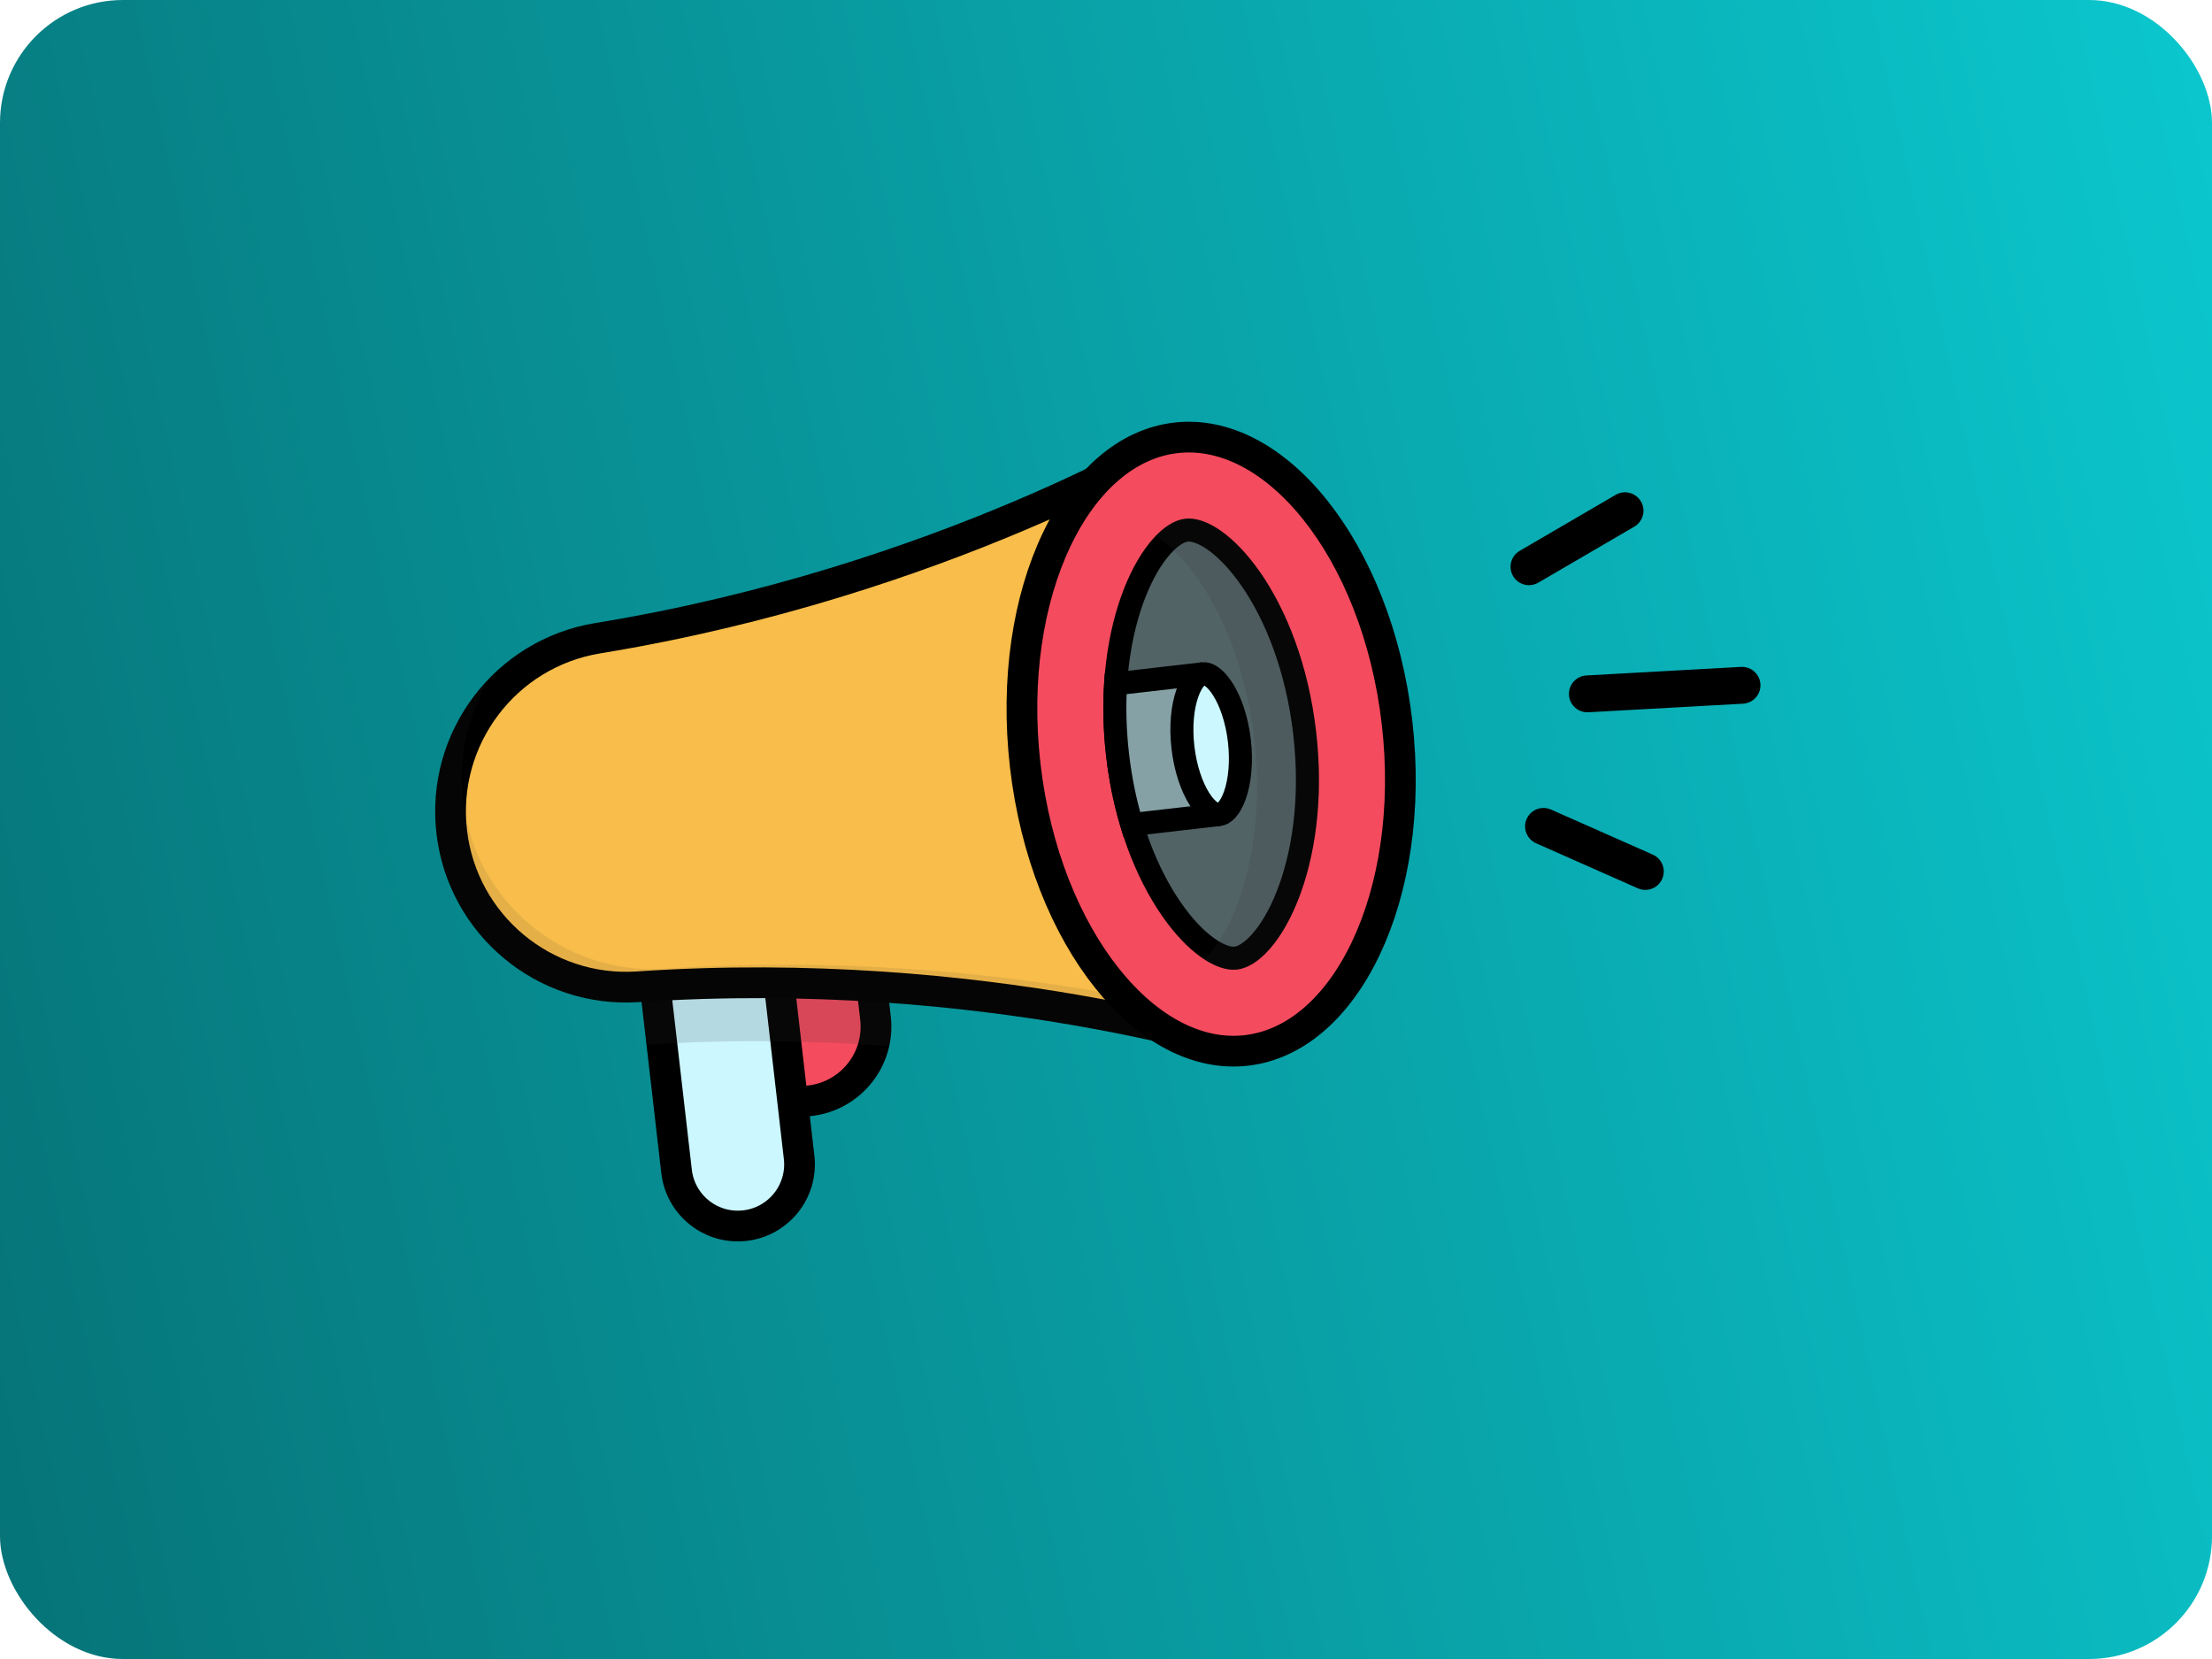 <svg width="72" height="54" viewBox="0 0 72 54" fill="none" xmlns="http://www.w3.org/2000/svg">
<rect width="72" height="54" rx="4" fill="url(#paint0_linear_11635_693179)"/>
<path d="M26.362 35.829L25.021 35.983L24.398 30.579L28.152 30.146L28.497 33.138C28.651 34.47 27.695 35.675 26.362 35.829Z" fill="#F54B5E" stroke="black"/>
<path d="M22.022 38.129L21.194 30.948L25.184 30.488L26.011 37.67C26.138 38.771 25.348 39.767 24.246 39.894C23.145 40.021 22.149 39.231 22.022 38.129Z" fill="#CCF7FF" stroke="black"/>
<path opacity="0.15" d="M23.844 30.14L20.64 30.509L21.043 34.006C23.881 33.822 26.55 33.874 28.943 34.05C29.012 33.74 29.032 33.414 28.993 33.08L28.591 29.593L25.623 29.934L23.844 30.14Z" fill="#333333"/>
<path d="M37.069 14.962C37.358 14.81 37.604 14.677 37.807 14.565L40.045 33.992C39.822 33.929 39.552 33.856 39.236 33.774C38.244 33.518 36.806 33.185 35.015 32.876C31.434 32.258 26.436 31.736 20.767 32.119C17.722 32.325 15.052 30.102 14.703 27.07C14.353 24.037 16.448 21.265 19.46 20.773C25.068 19.857 29.816 18.212 33.162 16.796C34.836 16.088 36.161 15.437 37.069 14.962Z" fill="#F8BD4A" stroke="black"/>
<path opacity="0.1" d="M21.663 31.532C18.351 31.756 15.447 29.338 15.068 26.041C14.9 24.586 15.25 23.187 15.974 22.032C14.685 23.329 13.981 25.178 14.206 27.127C14.586 30.424 17.489 32.842 20.801 32.618C32.041 31.858 40.628 34.688 40.628 34.688L40.469 33.304C37.877 32.597 30.611 30.927 21.663 31.532Z" fill="#333333"/>
<path d="M45.474 23.524C45.798 26.336 45.375 28.941 44.454 30.874C43.53 32.815 42.147 34.01 40.571 34.191C38.996 34.373 37.377 33.524 36.036 31.844C34.7 30.171 33.695 27.731 33.371 24.919C33.047 22.107 33.471 19.502 34.391 17.569C35.315 15.628 36.699 14.433 38.274 14.252C39.849 14.07 41.468 14.919 42.81 16.599C44.146 18.272 45.15 20.712 45.474 23.524Z" fill="#F54B5E" stroke="black"/>
<path d="M40.225 31.186C40.014 31.21 39.702 31.126 39.315 30.853C38.936 30.586 38.522 30.162 38.125 29.586C37.33 28.437 36.624 26.722 36.377 24.572C36.129 22.423 36.426 20.592 36.938 19.292C37.195 18.641 37.501 18.134 37.81 17.788C38.124 17.434 38.409 17.281 38.62 17.257C38.831 17.233 39.143 17.317 39.53 17.589C39.909 17.857 40.322 18.281 40.72 18.856C41.515 20.006 42.221 21.721 42.468 23.87C42.716 26.02 42.419 27.851 41.906 29.151C41.65 29.801 41.344 30.308 41.035 30.655C40.721 31.009 40.436 31.161 40.225 31.186Z" fill="#526366" stroke="black" stroke-width="0.75"/>
<path opacity="0.15" d="M38.577 16.885C38.266 16.921 37.937 17.114 37.619 17.442C38.916 18.279 40.432 20.657 40.824 24.06C41.216 27.463 40.281 30.124 39.208 31.233C39.592 31.481 39.957 31.594 40.268 31.558C41.629 31.401 43.349 28.238 42.841 23.828C42.333 19.417 39.938 16.728 38.577 16.885Z" fill="#333333"/>
<path d="M36.841 26.84C36.633 26.152 36.471 25.394 36.377 24.572C36.282 23.751 36.267 22.975 36.313 22.258L38.786 21.973L39.314 26.555L36.841 26.84Z" fill="#85A1A6" stroke="black" stroke-width="0.75"/>
<path d="M40.342 24.116C40.421 24.808 40.355 25.431 40.199 25.876C40.034 26.348 39.82 26.498 39.687 26.513C39.553 26.528 39.311 26.431 39.043 26.009C38.791 25.612 38.584 25.019 38.504 24.327C38.424 23.635 38.491 23.011 38.647 22.567C38.812 22.095 39.025 21.945 39.159 21.93C39.292 21.914 39.534 22.012 39.802 22.433C40.055 22.831 40.262 23.424 40.342 24.116Z" fill="#CCF7FF" stroke="black" stroke-width="0.75"/>
<path d="M52.894 16.624L49.768 18.448" stroke="black" stroke-width="1.2" stroke-miterlimit="10" stroke-linecap="round"/>
<path d="M56.702 22.306L51.669 22.585" stroke="black" stroke-width="1.2" stroke-miterlimit="10" stroke-linecap="round"/>
<path d="M53.555 28.366L50.241 26.899" stroke="black" stroke-width="1.2" stroke-miterlimit="10" stroke-linecap="round"/>
<defs>
<linearGradient id="paint0_linear_11635_693179" x1="-0.957" y1="51.645" x2="79.426" y2="34.185" gradientUnits="userSpaceOnUse">
<stop stop-color="#067377"/>
<stop offset="1" stop-color="#0BC7CE"/>
</linearGradient>
</defs>
</svg>
